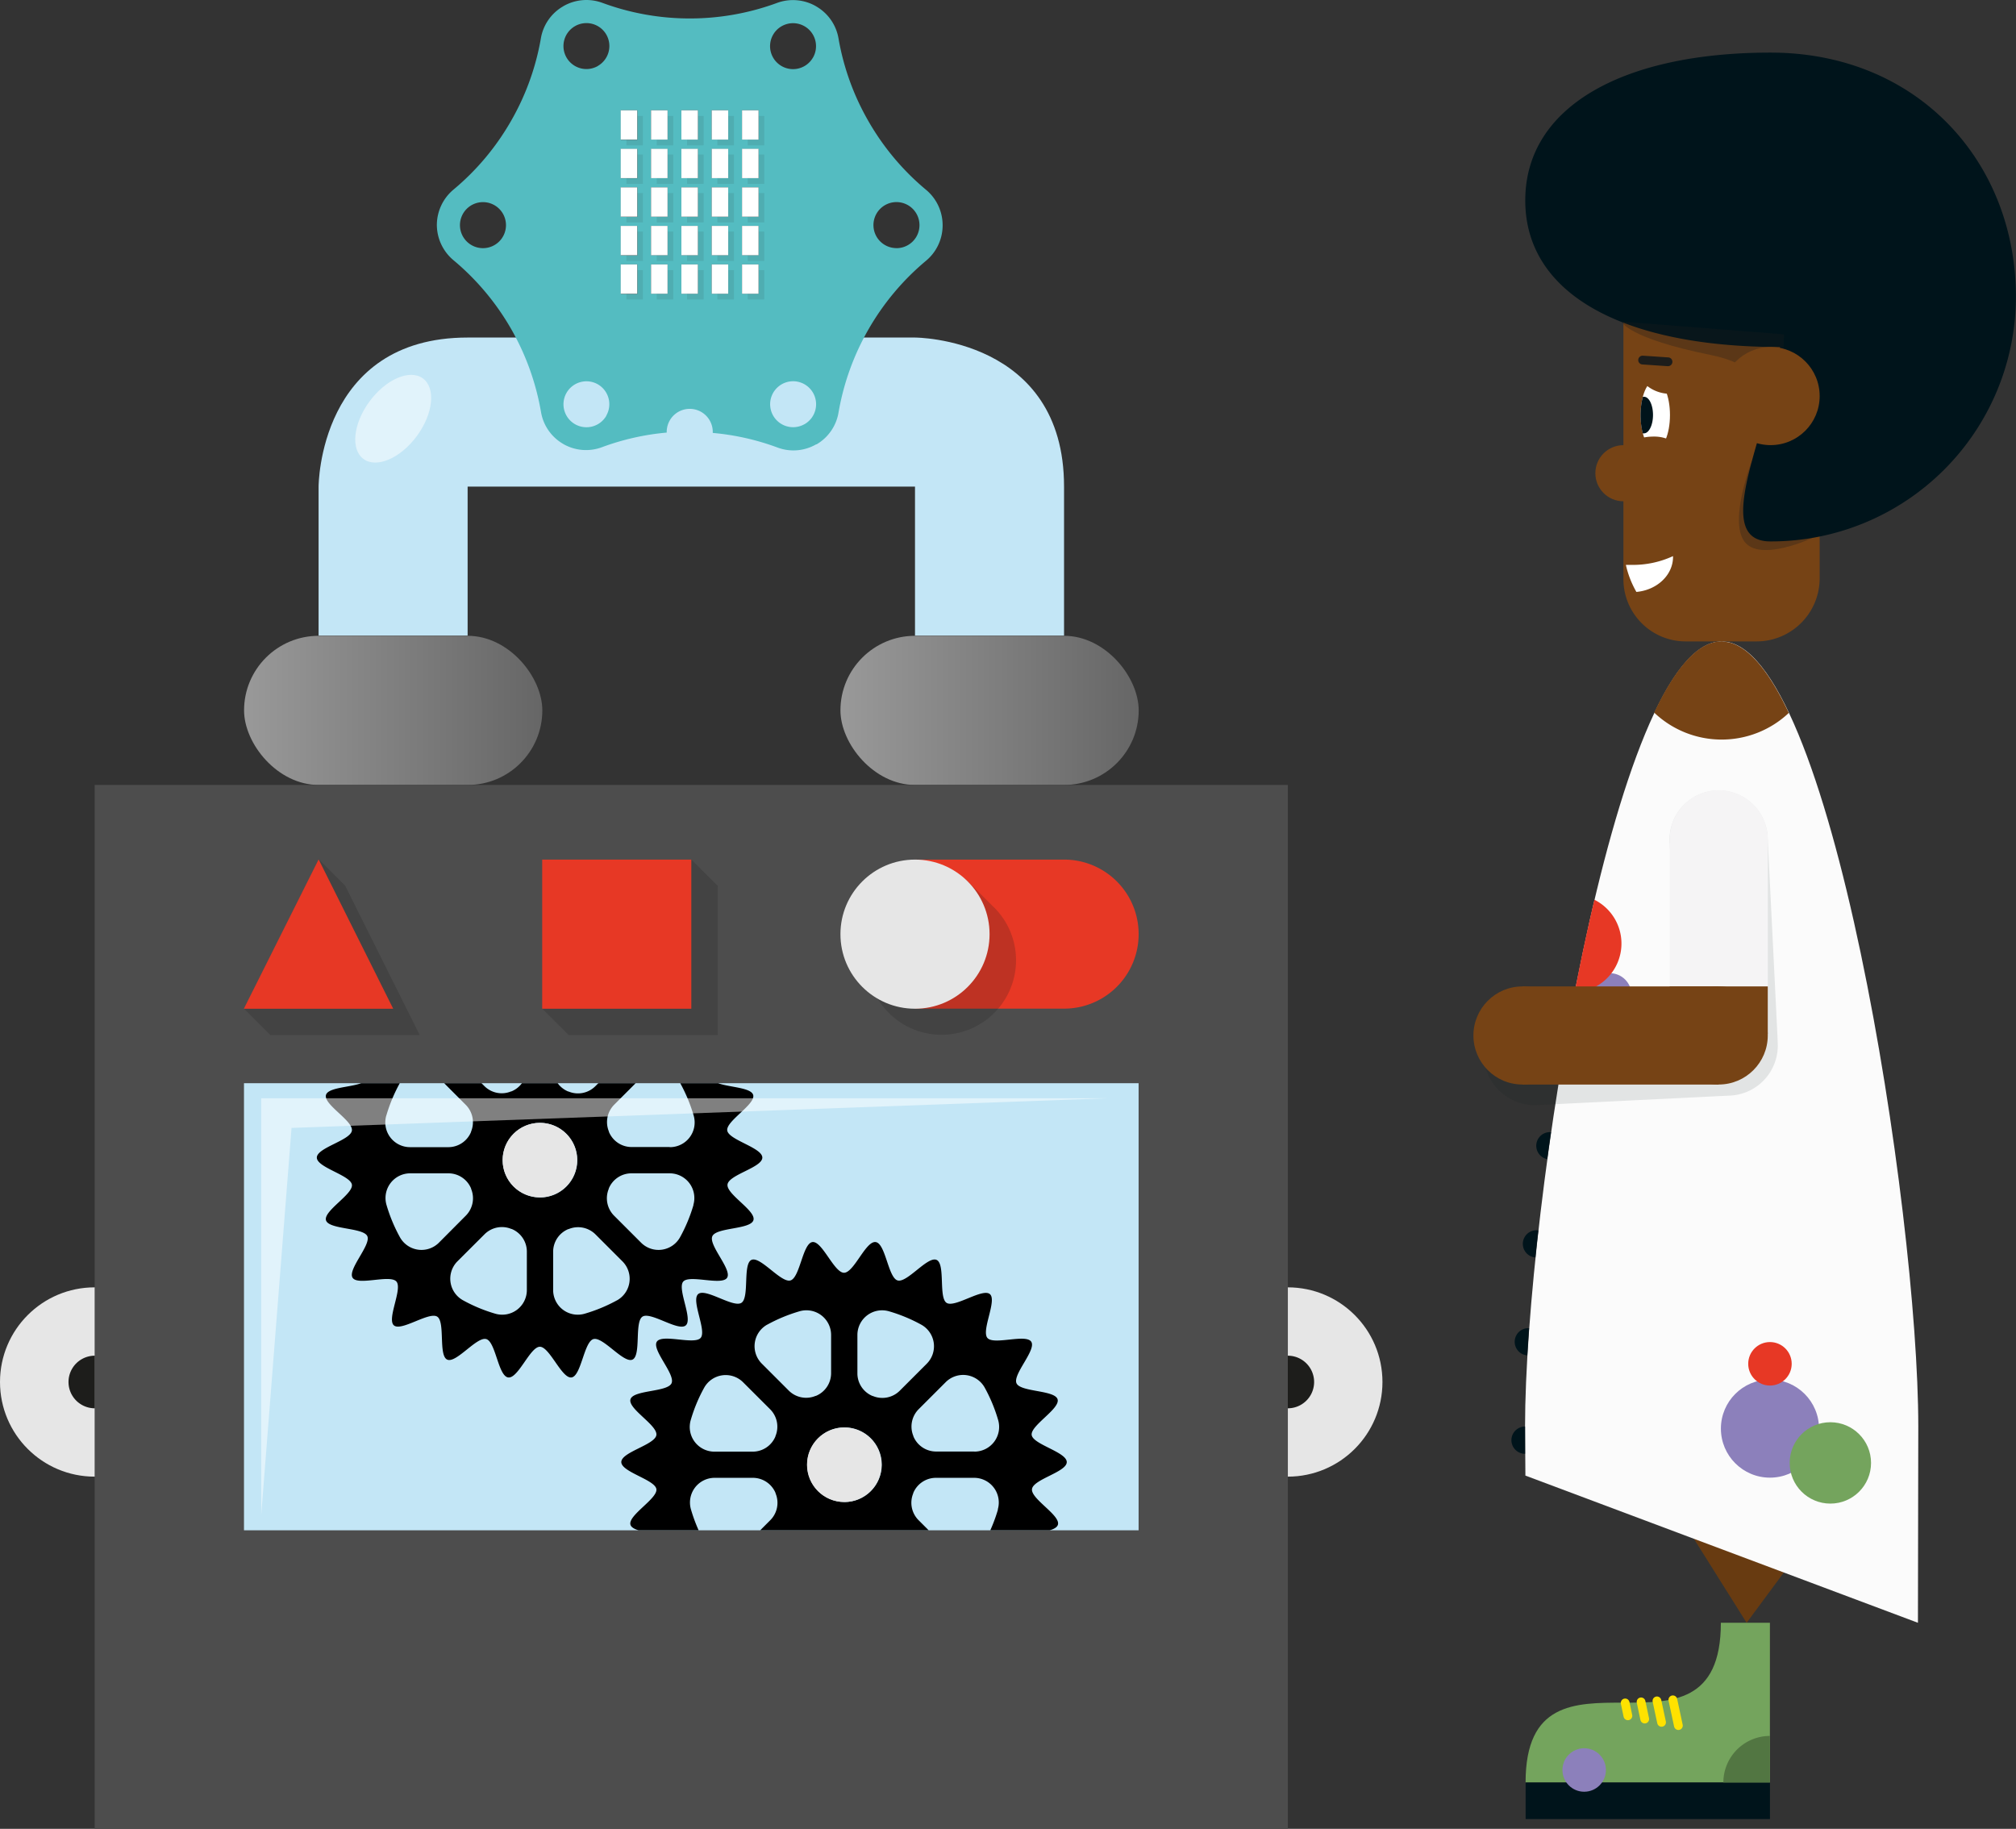 <svg xmlns="http://www.w3.org/2000/svg" xmlns:xlink="http://www.w3.org/1999/xlink" viewBox="0 0 459.91 417.19"><rect x="0" y="0" width="459.91" height="417.19" fill="#333333" stroke="none"/><defs><style>.cls-1,.cls-11{fill:none;}.cls-2{isolation:isolate;}.cls-3{fill:#683b11;}.cls-4{fill:#fbfbfb;}.cls-5{fill:#764315;}.cls-6{fill:#8c80bb;}.cls-7{fill:#74a45d;}.cls-8{fill:#e73825;}.cls-15,.cls-9{fill:#00141b;}.cls-10{fill:#527642;}.cls-11{stroke:#ffe200;stroke-linecap:round;stroke-miterlimit:10;stroke-width:2px;}.cls-12,.cls-24{fill:#fff;}.cls-13,.cls-14,.cls-22{fill:#1d1d1b;}.cls-13{opacity:0.3;}.cls-13,.cls-15,.cls-22,.cls-26{mix-blend-mode:darken;}.cls-15,.cls-26{opacity:0.1;}.cls-16{fill:#f5f4f5;}.cls-17{fill:#c3e6f6;}.cls-18{fill:url(#Unbenannter_Verlauf_18);}.cls-19{fill:url(#Unbenannter_Verlauf_18-2);}.cls-20{fill:#e6e6e6;}.cls-21{fill:#4d4d4d;}.cls-22{opacity:0.2;}.cls-23{clip-path:url(#clip-path);}.cls-24{opacity:0.5;}.cls-25{fill:#54bcc1;}</style><linearGradient id="Unbenannter_Verlauf_18" x1="55.68" y1="162.05" x2="123.72" y2="162.05" gradientUnits="userSpaceOnUse"><stop offset="0" stop-color="#999"/><stop offset="1" stop-color="#666"/></linearGradient><linearGradient id="Unbenannter_Verlauf_18-2" x1="191.73" y1="162.05" x2="259.77" y2="162.05" xlink:href="#Unbenannter_Verlauf_18"/><clipPath id="clip-path" transform="translate(-30.09)"><rect class="cls-1" x="85.74" y="247.1" width="204.09" height="101.99"/></clipPath></defs><g class="cls-2"><g id="Ebene_1" data-name="Ebene 1"><polygon class="cls-3" points="398.46 370.19 415.01 347.8 392.74 341.9 370.35 325.42 398.46 370.19"/><path class="cls-4" d="M378,325.42l.08,11.19,89.55,33.58.08-44.77c0-49.21-20.08-179.1-44.85-179.1S378,276.21,378,325.42Z" transform="translate(-30.09)"/><path class="cls-5" d="M414.84,56.77H431A14.21,14.21,0,0,1,445.21,71v75.34a0,0,0,0,1,0,0H400.44a0,0,0,0,1,0,0V71.17a14.4,14.4,0,0,1,14.4-14.4Z" transform="translate(815.56 203.09) rotate(180)"/><circle class="cls-5" cx="370.35" cy="107.95" r="6.4"/><circle class="cls-6" cx="403.78" cy="325.89" r="11.19"/><circle class="cls-7" cx="417.56" cy="333.72" r="9.28"/><circle class="cls-8" cx="403.78" cy="311.11" r="4.96"/><path class="cls-5" d="M422.83,168.71a22.31,22.31,0,0,1-15.38-6.16C412,153,416.83,147,421.9,146.38c.29,0,.57,0,.86-.06s.28.05.42.05a9,9,0,0,1,1.7.26c4.65,1.35,9.11,7.15,13.29,16A22.31,22.31,0,0,1,422.83,168.71Z" transform="translate(-30.09)"/><circle class="cls-6" cx="367.24" cy="226.96" r="4.96"/><path class="cls-7" d="M433.86,406.63H378.12c0-36.44,44.55,0,44.55-36.44h11.19Z" transform="translate(-30.09)"/><rect class="cls-9" x="378.12" y="406.63" width="55.74" height="8.34" transform="translate(781.9 821.59) rotate(-180)"/><circle class="cls-6" cx="361.4" cy="403.77" r="4.96"/><path class="cls-10" d="M433.86,406.63V396a10.63,10.63,0,0,0-10.62,10.63Z" transform="translate(-30.09)"/><line class="cls-11" x1="381.63" y1="387.76" x2="382.89" y2="393.64"/><line class="cls-11" x1="378" y1="388" x2="379.05" y2="392.9"/><line class="cls-11" x1="374.38" y1="388.23" x2="375.21" y2="392.15"/><line class="cls-11" x1="370.75" y1="388.47" x2="371.37" y2="391.41"/><path class="cls-9" d="M378,325.42l0,6.22a3.11,3.11,0,0,1,0-6.22Z" transform="translate(-30.09)"/><path class="cls-9" d="M378.67,303l.25,0c-.16,2.12-.29,4.19-.41,6.19a3.11,3.11,0,0,1,.16-6.21Z" transform="translate(-30.09)"/><path class="cls-9" d="M380.36,286.85a3.11,3.11,0,0,1,.18-6.21,3.87,3.87,0,0,1,.49.05Q380.67,283.81,380.36,286.85Z" transform="translate(-30.09)"/><path class="cls-9" d="M383.06,264.42a3.11,3.11,0,0,1,.6-6.16l.26,0C383.62,260.34,383.34,262.39,383.06,264.42Z" transform="translate(-30.09)"/><path class="cls-9" d="M386.47,242a3.11,3.11,0,0,1,.61-6.16,3.42,3.42,0,0,1,.45,0C387.17,238,386.81,240,386.47,242Z" transform="translate(-30.09)"/><path class="cls-12" d="M401,128.86c.43,0,.88,0,1.32,0a21.72,21.72,0,0,0,9.44-2s0,.11,0,.17c0,4.16-3.66,7.58-8.36,8A22.1,22.1,0,0,1,401,128.86Z" transform="translate(-30.09)"/><path class="cls-8" d="M393.82,205.25a11.17,11.17,0,0,1-4.53,21.15C390.7,219.15,392.21,212.05,393.82,205.25Z" transform="translate(-30.09)"/><path class="cls-13" d="M443.57,122.69s-12,5.69-15.55.82,1.74-18.38,1.74-18.38l6.42,11.05Z" transform="translate(-30.09)"/><path class="cls-9" d="M378.05,45.58c-.1,21.53,22.39,33.58,58.11,33.58-1.69,17.7-16.58,44.35-2.18,44.35a55.89,55.89,0,0,0,56-55.76C490,37,467.6,12,434,12S378.15,24.28,378.05,45.58Z" transform="translate(-30.09)"/><ellipse class="cls-12" cx="377.62" cy="94.68" rx="3.35" ry="7.87"/><path class="cls-9" d="M407.19,94.66c0,2.32-.93,4.2-2.08,4.2a1.19,1.19,0,0,1-.26,0,17.3,17.3,0,0,1,0-8.3,1.23,1.23,0,0,1,.25-.05C406.26,90.46,407.19,92.34,407.19,94.66Z" transform="translate(-30.09)"/><path class="cls-5" d="M407.49,108c4.65,0,7-5.4,4.78-6.92a8.36,8.36,0,0,0-4.78-1.49C397.69,99.59,402.84,108,407.49,108Z" transform="translate(-30.09)"/><path class="cls-5" d="M402.64,81.12a8.42,8.42,0,1,0,16.83,0C419.47,76.47,402.64,76.47,402.64,81.12Z" transform="translate(-30.09)"/><path class="cls-14" d="M410.58,83.53a1,1,0,0,0,.07-2l-5.76-.39a1,1,0,1,0-.13,2l5.75.39Z" transform="translate(-30.09)"/><path class="cls-13" d="M435.89,92.4c-2.09-4.71-6.43-9.59-15.38-11.39C401.22,77.12,400,73.35,400,73.35l37.08,2.92L436.6,90.9Z" transform="translate(-30.09)"/><circle class="cls-5" cx="403.93" cy="90.35" r="11.19"/><path class="cls-15" d="M379.22,228.91l33.54-1.66L411,192.45a11.2,11.2,0,1,1,22.36-1.11l1.72,34.81.55,11.25h0c0,.11,0,.23,0,.34a11.42,11.42,0,0,1-10.61,12.17h0l-44.71,2.2a11.63,11.63,0,0,1-1.15-23.21Z" transform="translate(-30.09)"/><path class="cls-16" d="M422.18,180.27A11.19,11.19,0,0,0,411,191.46V225h22.38V191.46A11.19,11.19,0,0,0,422.18,180.27Z" transform="translate(-30.09)"/><rect class="cls-5" x="416.75" y="219.26" width="10.86" height="22.39" transform="translate(622.54 -191.73) rotate(90)"/><rect class="cls-5" x="377.41" y="225.02" width="44.77" height="22.39" transform="translate(769.5 472.43) rotate(-180)"/><circle class="cls-5" cx="347.32" cy="236.21" r="11.19"/><circle class="cls-5" cx="392.09" cy="236.21" r="11.19"/><path class="cls-17" d="M238.83,77H136.77c-34,0-34,34-34,34v34h34V111H238.83v34h34V111C272.85,77,238.83,77,238.83,77Z" transform="translate(-30.09)"/><rect class="cls-18" x="55.68" y="145.04" width="68.04" height="34.02" rx="17.01"/><rect class="cls-19" x="191.73" y="145.04" width="68.04" height="34.02" rx="17.01"/><circle class="cls-20" cx="21.59" cy="315.26" r="21.59"/><circle class="cls-20" cx="293.79" cy="315.26" r="21.59"/><rect class="cls-21" x="21.59" y="179.06" width="272.21" height="238.14"/><polygon class="cls-22" points="72.74 196.04 55.68 230.11 61.68 236.11 95.75 236.11 78.74 202.04 72.74 196.04"/><rect class="cls-17" x="55.66" y="247.1" width="204.09" height="101.99"/><g class="cls-23"><path d="M204,264.07c0-2.27-7.64-4-8-6.16s6.53-6,5.91-8.14-8.45-1.64-9.37-3.66,4.57-7.61,3.36-9.48-8.56.82-10-.87,2.26-8.58.57-10-8,3.2-9.87,2-.24-8.86-2.28-9.8-6.74,5.32-8.91,4.69-2.72-8.43-5-8.75-5,7-7.22,7-5-7.33-7.23-7-2.84,8.12-5,8.75-6.88-5.61-8.91-4.69-.41,8.59-2.28,9.8-8.18-3.44-9.86-2,2,8.36.56,10-8.81-1-10,.87,4.3,7.43,3.36,9.48-8.73,1.5-9.37,3.66,6.23,5.9,5.91,8.14-8,3.89-8,6.16,7.64,4,8,6.16-6.53,6-5.91,8.14S113,280,113.89,282s-4.56,7.6-3.36,9.48,8.56-.82,10,.87-2.26,8.58-.57,10,8-3.19,9.87-2,.24,8.87,2.28,9.8,6.75-5.31,8.91-4.68,2.72,8.43,5,8.75,5-7,7.23-7,5,7.32,7.22,7,2.84-8.13,5-8.75,6.89,5.61,8.91,4.68.41-8.59,2.28-9.8,8.18,3.45,9.87,2-2-8.35-.57-10,8.81,1,10-.87-4.3-7.44-3.36-9.48,8.73-1.5,9.37-3.66-6.23-5.91-5.91-8.15S204,266.34,204,264.07Zm-47.75-29a5.62,5.62,0,0,1,7.2-5.4,36,36,0,0,1,7.38,3.06,5.62,5.62,0,0,1,1.24,8.89l-6.16,6.16a5.6,5.6,0,0,1-6.13,1.21l-.07,0a5.59,5.59,0,0,1-3.46-5.18Zm-3-6.86h0Zm-17.59,4.52a36,36,0,0,1,7.38-3.06,5.63,5.63,0,0,1,7.2,5.4v8.71a5.59,5.59,0,0,1-3.46,5.18l-.07,0a5.58,5.58,0,0,1-6.12-1.21l-6.17-6.16A5.62,5.62,0,0,1,135.65,232.73Zm-17.44,21.75a36.59,36.59,0,0,1,3.07-7.38,5.62,5.62,0,0,1,8.89-1.24l6.16,6.17a5.61,5.61,0,0,1,1.21,6.12l0,.07a5.6,5.6,0,0,1-5.18,3.47h-8.71A5.64,5.64,0,0,1,118.21,254.48Zm12,29a5.62,5.62,0,0,1-8.89-1.24,36.35,36.35,0,0,1-3.07-7.38,5.63,5.63,0,0,1,5.41-7.2h8.71a5.59,5.59,0,0,1,5.18,3.46l0,.07a5.62,5.62,0,0,1-1.21,6.13Zm20.06,10.8a5.62,5.62,0,0,1-7.2,5.4,36,36,0,0,1-7.38-3.07,5.62,5.62,0,0,1-1.24-8.89l6.17-6.16a5.6,5.6,0,0,1,6.12-1.21l.07,0a5.59,5.59,0,0,1,3.46,5.18Zm3-21.12a8.5,8.5,0,0,1-8.51-8.5h0a8.51,8.51,0,1,1,8.51,8.51Zm17.58,23.46a36.56,36.56,0,0,1-7.38,3.06,5.62,5.62,0,0,1-7.2-5.4v-8.72a5.59,5.59,0,0,1,3.46-5.18l.07,0a5.62,5.62,0,0,1,6.13,1.21l6.16,6.16A5.63,5.63,0,0,1,170.82,296.65Zm17.44-21.76a36.35,36.35,0,0,1-3.07,7.38,5.62,5.62,0,0,1-8.89,1.24l-6.16-6.16a5.62,5.62,0,0,1-1.21-6.13l0-.07a5.59,5.59,0,0,1,5.18-3.46h8.72A5.63,5.63,0,0,1,188.26,274.89Zm-5.4-13.2h-8.72a5.6,5.6,0,0,1-5.18-3.47l0-.07a5.61,5.61,0,0,1,1.21-6.12l6.16-6.17a5.62,5.62,0,0,1,8.89,1.24,36.59,36.59,0,0,1,3.07,7.38A5.64,5.64,0,0,1,182.86,261.69Z" transform="translate(-30.09)"/><path d="M273.45,333.53c0-2.28-7.65-4-8-6.16s6.53-6,5.91-8.15-8.44-1.64-9.37-3.66,4.57-7.61,3.36-9.48-8.56.82-10-.87,2.25-8.58.56-10-8,3.19-9.87,2-.24-8.87-2.28-9.8-6.74,5.31-8.9,4.68-2.73-8.43-5-8.75-4.95,7-7.22,7-5-7.32-7.22-7-2.84,8.13-5,8.75-6.88-5.61-8.9-4.68-.41,8.59-2.29,9.79-8.17-3.44-9.86-2,2,8.35.56,10-8.81-1-10,.87,4.29,7.44,3.36,9.48-8.74,1.5-9.37,3.66,6.23,5.91,5.91,8.15-8,3.88-8,6.16,7.64,4,8,6.16-6.54,6-5.91,8.14,8.44,1.64,9.37,3.66S178.78,359.1,180,361s8.56-.82,10,.87-2.25,8.58-.56,10,8-3.19,9.86-2,.24,8.86,2.29,9.8,6.74-5.32,8.9-4.69,2.73,8.43,5,8.75,4.95-7,7.22-7,5,7.32,7.22,7,2.84-8.12,5-8.75,6.88,5.61,8.9,4.69.41-8.6,2.28-9.8,8.18,3.44,9.87,2-2-8.36-.56-10.05,8.81,1,10-.87-4.29-7.44-3.36-9.48,8.74-1.5,9.37-3.66-6.23-5.9-5.91-8.14S273.45,335.8,273.45,333.53Zm-47.76-29a5.63,5.63,0,0,1,7.2-5.4,36.08,36.08,0,0,1,7.38,3.06,5.63,5.63,0,0,1,1.24,8.9l-6.16,6.16a5.62,5.62,0,0,1-6.13,1.21l-.06,0a5.58,5.58,0,0,1-3.47-5.18Zm-3-6.86h0Zm-17.59,4.52a36.56,36.56,0,0,1,7.38-3.06,5.63,5.63,0,0,1,7.21,5.4v8.72a5.6,5.6,0,0,1-3.47,5.18l-.07,0a5.61,5.61,0,0,1-6.12-1.21l-6.16-6.16A5.63,5.63,0,0,1,205.1,302.18Zm-17.43,21.75a35.68,35.68,0,0,1,3.06-7.37,5.62,5.62,0,0,1,8.89-1.24l6.17,6.16a5.62,5.62,0,0,1,1.2,6.13s0,0,0,.06a5.62,5.62,0,0,1-5.19,3.47h-8.71A5.63,5.63,0,0,1,187.67,323.93Zm12,29a5.62,5.62,0,0,1-8.89-1.23,36,36,0,0,1-3.06-7.38,5.63,5.63,0,0,1,5.4-7.21h8.71a5.62,5.62,0,0,1,5.19,3.47l0,.07a5.6,5.6,0,0,1-1.2,6.12Zm20.07,10.8a5.63,5.63,0,0,1-7.21,5.4,36,36,0,0,1-7.38-3.06,5.62,5.62,0,0,1-1.23-8.89L210,351a5.6,5.6,0,0,1,6.12-1.2l.07,0a5.61,5.61,0,0,1,3.47,5.19Zm3-21.11a8.51,8.51,0,0,1-8.51-8.5h0a8.51,8.51,0,1,1,8.51,8.51Zm17.58,23.45a35.76,35.76,0,0,1-7.38,3.06,5.63,5.63,0,0,1-7.2-5.4v-8.71a5.61,5.61,0,0,1,3.47-5.19l.06,0a5.62,5.62,0,0,1,6.13,1.2l6.16,6.17A5.62,5.62,0,0,1,240.27,366.1Zm17.44-21.75a36.56,36.56,0,0,1-3.06,7.38,5.63,5.63,0,0,1-8.9,1.23l-6.16-6.16a5.61,5.61,0,0,1-1.21-6.12l0-.07a5.6,5.6,0,0,1,5.18-3.47h8.72A5.63,5.63,0,0,1,257.71,344.35Zm-5.4-13.21h-8.72a5.6,5.6,0,0,1-5.18-3.47l0-.06a5.62,5.62,0,0,1,1.21-6.13l6.16-6.16a5.63,5.63,0,0,1,8.9,1.24,36.23,36.23,0,0,1,3.06,7.37A5.63,5.63,0,0,1,252.31,331.14Z" transform="translate(-30.09)"/></g><circle class="cls-20" cx="192.6" cy="334.14" r="8.5"/><circle class="cls-20" cx="123.16" cy="264.64" r="8.5"/><path class="cls-8" d="M272.85,196.09h-34v34h34a17,17,0,0,0,0-34Z" transform="translate(-30.09)"/><polygon class="cls-8" points="89.7 230.11 55.63 230.11 72.69 196.04 89.7 230.11"/><ellipse class="cls-24" cx="119.79" cy="95.52" rx="11.42" ry="6.69" transform="translate(-58.33 135.02) rotate(-53.51)"/><polygon class="cls-24" points="59.59 250.53 59.59 345.65 66.51 257.3 252.87 250.53 59.59 250.53"/><path class="cls-22" d="M256.85,207h0l-6.6-6.57-.38,2.37a17,17,0,1,0,7,4.2Z" transform="translate(-30.09)"/><polygon class="cls-22" points="151.74 202.09 129.72 202.09 129.72 224.11 123.72 230.11 129.72 236.11 163.74 236.11 163.74 202.09 157.74 196.09 151.74 202.09"/><circle class="cls-20" cx="208.74" cy="213.1" r="17.01"/><rect class="cls-8" x="123.69" y="196.09" width="34.02" height="34.02"/><path class="cls-14" d="M51.72,321.26a6,6,0,0,1,0-12Z" transform="translate(-30.09)"/><path class="cls-14" d="M323.88,309.26a6,6,0,0,1,0,12Z" transform="translate(-30.09)"/><path class="cls-25" d="M241.28,43.24a57.64,57.64,0,0,1-13-15.47,57.43,57.43,0,0,1-6.9-19,10.46,10.46,0,0,0-5.07-7.3l-.09-.06a10.53,10.53,0,0,0-8.87-.74,57.46,57.46,0,0,1-19.92,3.54A57.46,57.46,0,0,1,167.51.65a10.53,10.53,0,0,0-8.87.74l-.09.06a10.44,10.44,0,0,0-5.07,7.3,57.43,57.43,0,0,1-6.9,19,57.49,57.49,0,0,1-13,15.47,10.56,10.56,0,0,0-3.83,8v.17a10.56,10.56,0,0,0,3.83,8,57.88,57.88,0,0,1,19.93,34.6,10.38,10.38,0,0,0,5,7.24l.09.06a10.41,10.41,0,0,0,8.8.73,56.93,56.93,0,0,1,14.79-3.34A5.25,5.25,0,0,1,192,95.92a5.29,5.29,0,0,1,.69,2.84,56.91,56.91,0,0,1,14.8,3.34,10.36,10.36,0,0,0,8.79-.74l.1,0a10.38,10.38,0,0,0,5-7.24,57.94,57.94,0,0,1,19.92-34.6,10.49,10.49,0,0,0,3.83-8v-.17A10.49,10.49,0,0,0,241.28,43.24Zm-101,13.37a5.25,5.25,0,1,1,5.24-5.24A5.25,5.25,0,0,1,140.25,56.61Zm28.13,38.24a5.24,5.24,0,1,1-1.92-7.17A5.24,5.24,0,0,1,168.38,94.85Zm-1.92-79.8a5.24,5.24,0,1,1,1.92-7.16A5.24,5.24,0,0,1,166.46,15.05Zm9,52h-3.77V60.32h3.77Zm0-8.79h-3.77V51.53h3.77Zm0-8.79h-3.77V42.74h3.77Zm0-8.79h-3.77V34h3.77Zm0-8.79h-3.77V25.16h3.77ZM182.38,67h-3.77V60.32h3.77Zm0-8.79h-3.77V51.53h3.77Zm0-8.79h-3.77V42.74h3.77Zm0-8.79h-3.77V34h3.77Zm0-8.79h-3.77V25.16h3.77ZM189.3,67h-3.77V60.32h3.77Zm0-8.79h-3.77V51.53h3.77Zm0-8.79h-3.77V42.74h3.77Zm0-8.79h-3.77V34h3.77Zm0-8.79h-3.77V25.16h3.77ZM196.22,67h-3.77V60.32h3.77Zm0-8.79h-3.77V51.53h3.77Zm0-8.79h-3.77V42.74h3.77Zm0-8.79h-3.77V34h3.77Zm0-8.79h-3.77V25.16h3.77ZM203.14,67h-3.77V60.32h3.77Zm0-8.79h-3.77V51.53h3.77Zm0-8.79h-3.77V42.74h3.77Zm0-8.79h-3.77V34h3.77Zm0-8.79h-3.77V25.16h3.77Zm10.5,64.91a5.24,5.24,0,1,1,1.92-7.16A5.24,5.24,0,0,1,213.64,96.76Zm1.92-83.63A5.24,5.24,0,1,1,213.64,6,5.24,5.24,0,0,1,215.56,13.13Zm19.05,43.48a5.25,5.25,0,1,1,5.24-5.24A5.24,5.24,0,0,1,234.61,56.61Z" transform="translate(-30.09)"/><g class="cls-26"><rect class="cls-14" x="142.9" y="26.46" width="3.77" height="6.69"/><rect class="cls-14" x="149.82" y="26.46" width="3.77" height="6.69"/><rect class="cls-14" x="156.74" y="26.46" width="3.77" height="6.69"/><rect class="cls-14" x="163.66" y="26.46" width="3.77" height="6.69"/><rect class="cls-14" x="170.58" y="26.46" width="3.77" height="6.69"/><rect class="cls-14" x="142.9" y="35.25" width="3.77" height="6.69"/><rect class="cls-14" x="149.82" y="35.25" width="3.77" height="6.69"/><rect class="cls-14" x="156.74" y="35.25" width="3.77" height="6.69"/><rect class="cls-14" x="163.66" y="35.25" width="3.77" height="6.69"/><rect class="cls-14" x="170.58" y="35.25" width="3.77" height="6.69"/><rect class="cls-14" x="142.9" y="44.04" width="3.77" height="6.69"/><rect class="cls-14" x="149.82" y="44.04" width="3.77" height="6.69"/><rect class="cls-14" x="156.74" y="44.04" width="3.77" height="6.69"/><rect class="cls-14" x="163.66" y="44.04" width="3.77" height="6.69"/><rect class="cls-14" x="170.58" y="44.04" width="3.77" height="6.69"/><rect class="cls-14" x="142.9" y="52.83" width="3.77" height="6.69"/><rect class="cls-14" x="149.82" y="52.83" width="3.77" height="6.69"/><rect class="cls-14" x="156.74" y="52.83" width="3.77" height="6.69"/><rect class="cls-14" x="163.66" y="52.83" width="3.77" height="6.69"/><rect class="cls-14" x="170.58" y="52.83" width="3.77" height="6.69"/><rect class="cls-14" x="142.9" y="61.62" width="3.77" height="6.69"/><rect class="cls-14" x="149.82" y="61.62" width="3.77" height="6.69"/><rect class="cls-14" x="156.74" y="61.62" width="3.77" height="6.69"/><rect class="cls-14" x="163.66" y="61.62" width="3.77" height="6.69"/><rect class="cls-14" x="170.58" y="61.62" width="3.77" height="6.69"/></g><rect class="cls-12" x="141.6" y="25.16" width="3.77" height="6.69"/><rect class="cls-12" x="148.52" y="25.16" width="3.77" height="6.69"/><rect class="cls-12" x="155.44" y="25.16" width="3.77" height="6.69"/><rect class="cls-12" x="162.36" y="25.16" width="3.77" height="6.69"/><rect class="cls-12" x="169.28" y="25.16" width="3.77" height="6.69"/><rect class="cls-12" x="141.6" y="33.95" width="3.77" height="6.69"/><rect class="cls-12" x="148.52" y="33.95" width="3.77" height="6.69"/><rect class="cls-12" x="155.44" y="33.95" width="3.77" height="6.69"/><rect class="cls-12" x="162.36" y="33.95" width="3.77" height="6.69"/><rect class="cls-12" x="169.28" y="33.95" width="3.77" height="6.69"/><rect class="cls-12" x="141.6" y="42.74" width="3.77" height="6.69"/><rect class="cls-12" x="148.52" y="42.74" width="3.77" height="6.69"/><rect class="cls-12" x="155.44" y="42.74" width="3.77" height="6.69"/><rect class="cls-12" x="162.36" y="42.74" width="3.77" height="6.69"/><rect class="cls-12" x="169.28" y="42.74" width="3.77" height="6.69"/><rect class="cls-12" x="141.6" y="51.53" width="3.77" height="6.69"/><rect class="cls-12" x="148.52" y="51.53" width="3.77" height="6.69"/><rect class="cls-12" x="155.44" y="51.53" width="3.77" height="6.69"/><rect class="cls-12" x="162.36" y="51.53" width="3.77" height="6.69"/><rect class="cls-12" x="169.28" y="51.53" width="3.77" height="6.69"/><rect class="cls-12" x="141.6" y="60.32" width="3.77" height="6.69"/><rect class="cls-12" x="148.52" y="60.32" width="3.77" height="6.69"/><rect class="cls-12" x="155.44" y="60.32" width="3.77" height="6.69"/><rect class="cls-12" x="162.36" y="60.32" width="3.77" height="6.69"/><rect class="cls-12" x="169.28" y="60.32" width="3.77" height="6.69"/></g></g></svg>